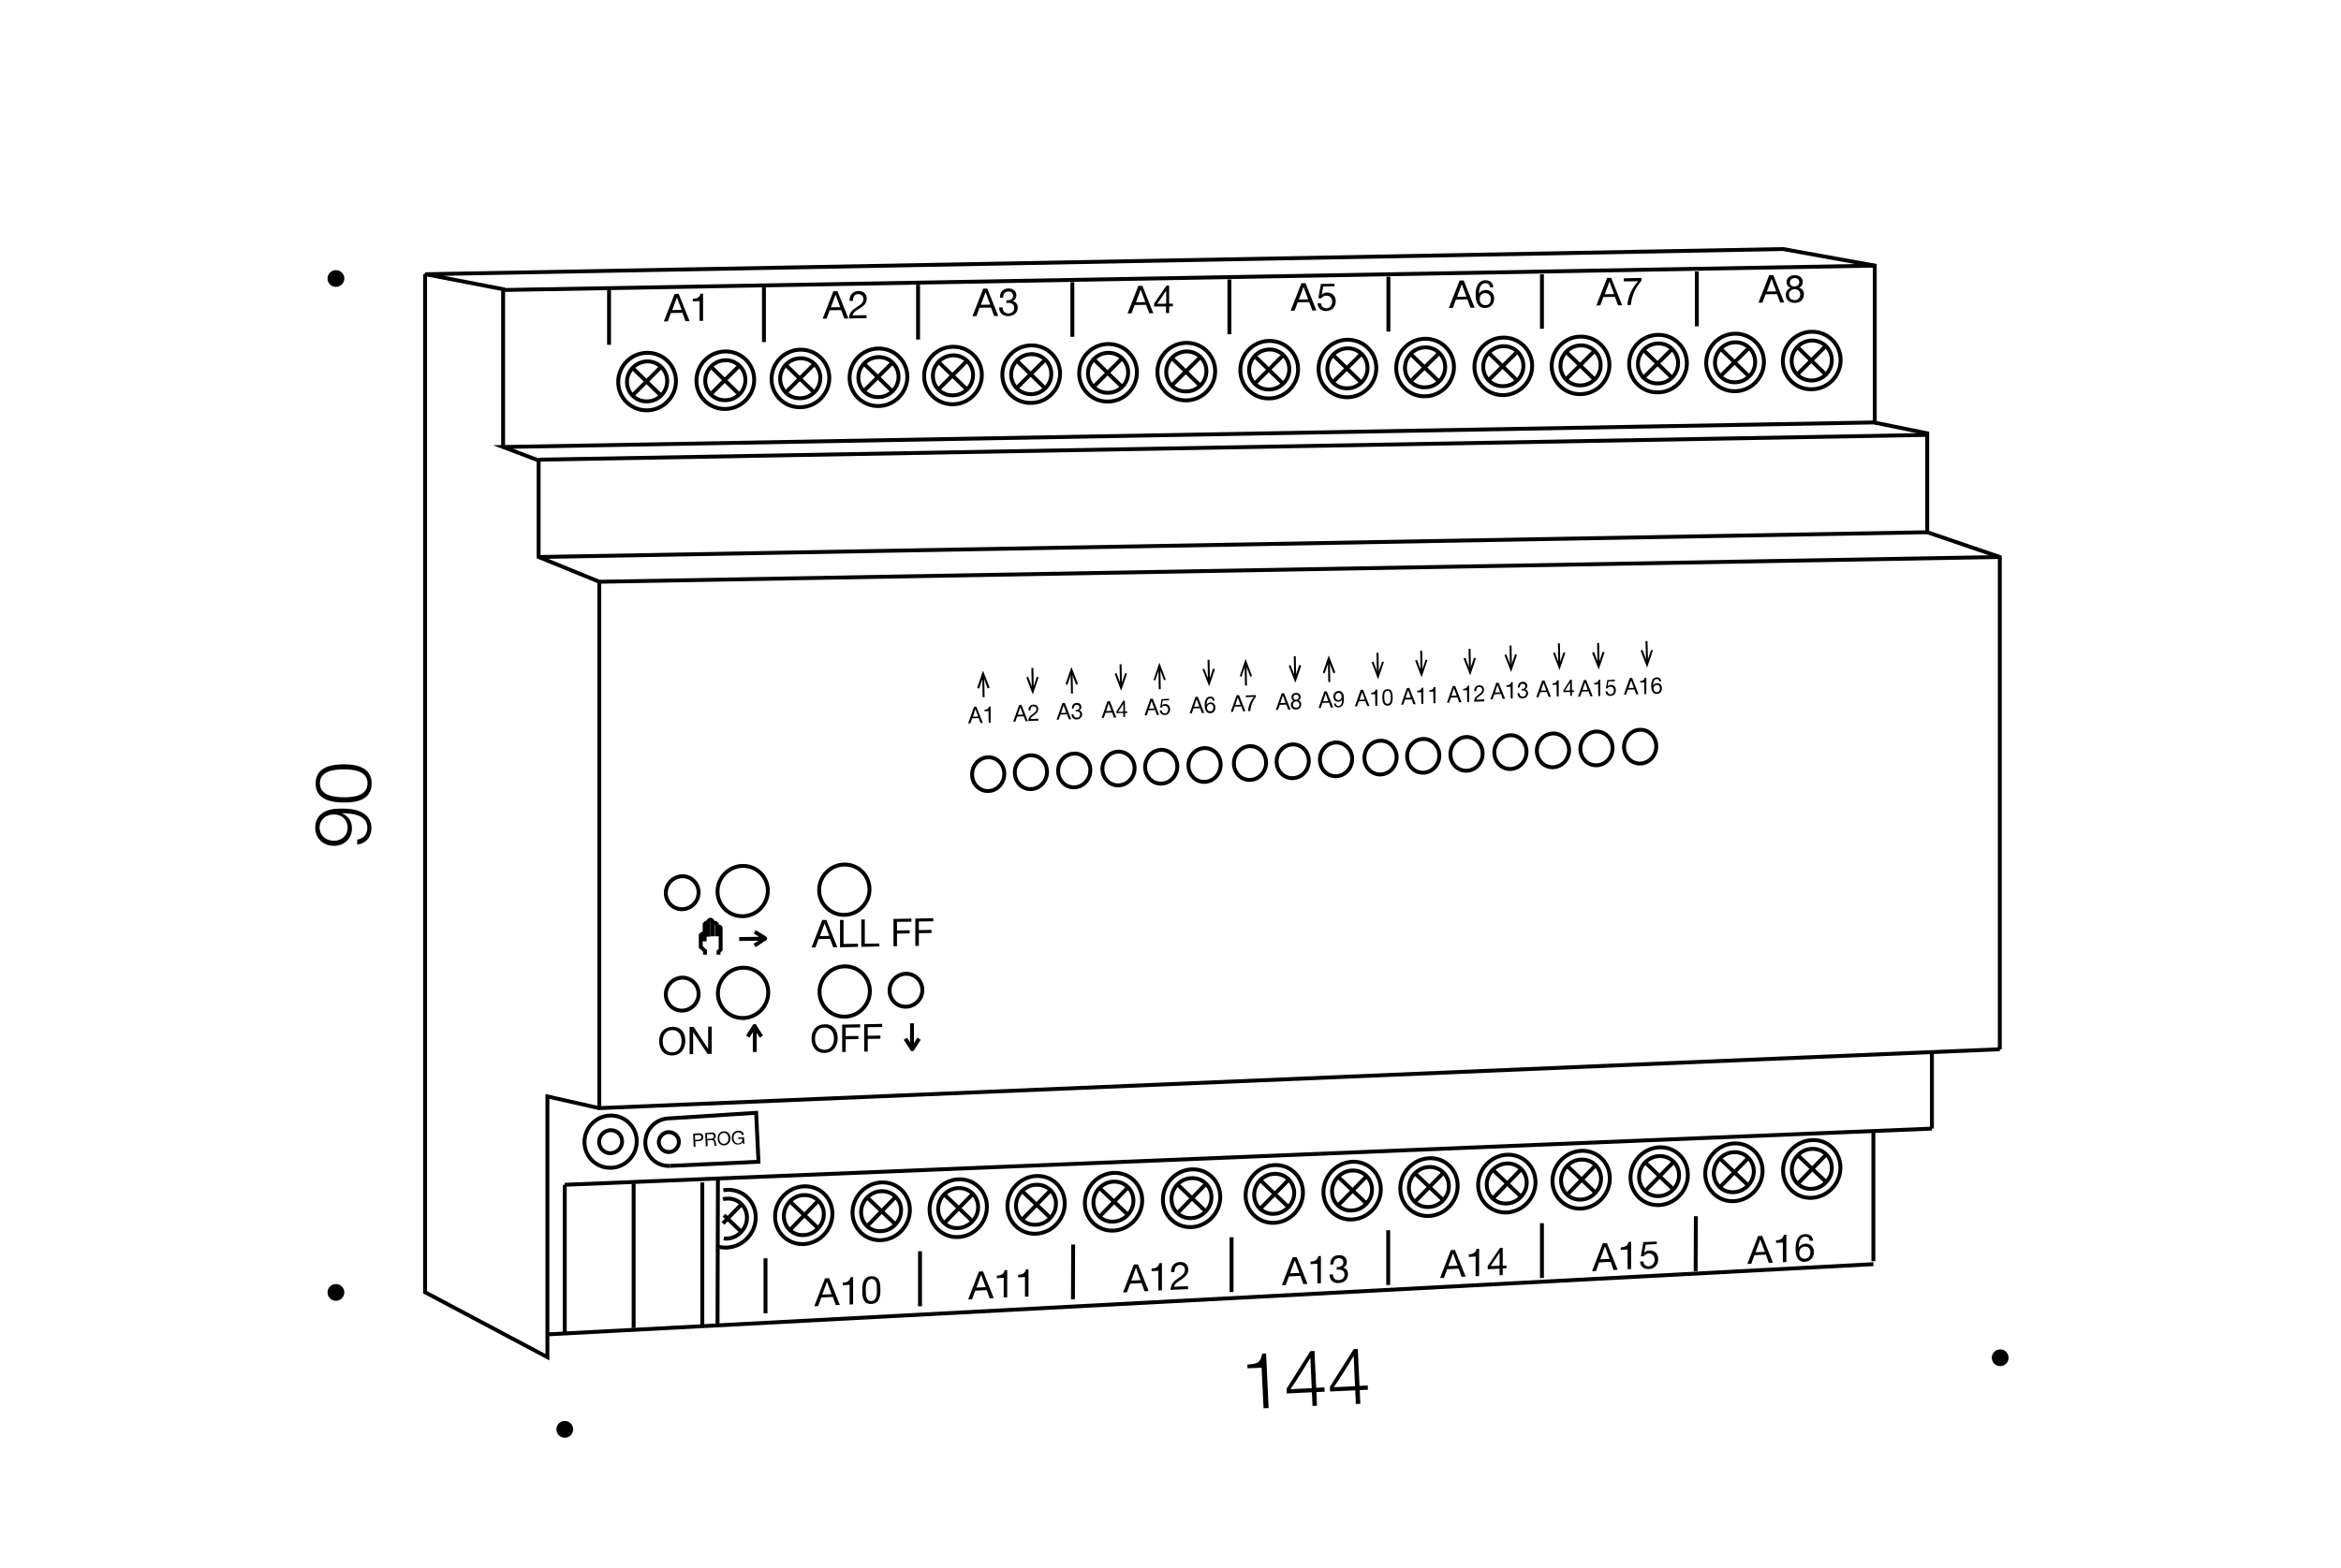 <?xml version="1.0" encoding="utf-8"?>
<!-- Generator: Adobe Illustrator 21.0.0, SVG Export Plug-In . SVG Version: 6.00 Build 0)  -->
<svg version="1.1" id="Слой_1" xmlns="http://www.w3.org/2000/svg" xmlns:xlink="http://www.w3.org/1999/xlink" x="0px" y="0px"
	 width="1200px" height="804px" viewBox="0 0 1200 804" style="enable-background:new 0 0 1200 804;" xml:space="preserve">
<style type="text/css">
	.st0{fill:#FFFFFF;}
	.st1{fill:none;stroke:#201600;stroke-width:2;stroke-miterlimit:10;}
	.st2{clip-path:url(#SVGID_2_);}
	.st3{clip-path:url(#SVGID_4_);}
	.st4{clip-path:url(#SVGID_8_);}
	.st5{clip-path:url(#SVGID_10_);}
	.st6{fill:none;stroke:#000000;stroke-width:2;stroke-miterlimit:10;}
	.st7{fill:none;stroke:#000000;stroke-miterlimit:10;}
	.st8{stroke:#000000;stroke-width:2;stroke-miterlimit:10;}
	.st9{fill:none;stroke:#201600;stroke-miterlimit:10;}
</style>
<g id="Слой_3_13_">
	<rect class="st0" width="1200" height="804"/>
</g>
<g>
	<g>
		<line class="st6" x1="360" y1="606.3" x2="360" y2="679.6"/>
		<line class="st6" x1="289.5" y1="683.8" x2="289.5" y2="607.5"/>
		<line class="st6" x1="392.4" y1="673.4" x2="392.4" y2="645.2"/>
		<line class="st6" x1="471.6" y1="669.8" x2="471.6" y2="641.6"/>
		<line class="st6" x1="550" y1="666.2" x2="550.1" y2="638.1"/>
		<line class="st6" x1="631.3" y1="662.5" x2="631.3" y2="634.4"/>
		<line class="st6" x1="711.6" y1="658.9" x2="711.6" y2="630.8"/>
		<line class="st6" x1="869.2" y1="651.8" x2="869.3" y2="623.6"/>
		<line class="st6" x1="790.4" y1="655.3" x2="790.4" y2="627.2"/>
		<g>
			<g>
				<path class="st6" d="M370.8,610.3c0.6-0.1,1.3-0.2,1.9-0.2c8.1-0.4,14.7,6,14.7,14.1c0,8.2-6.6,15.1-14.7,15.5
					c-1.6,0.1-3.2-0.1-4.6-0.5"/>
				<path class="st6" d="M370.6,614.9c0.7-0.2,1.4-0.3,2.1-0.3c5.7-0.3,10.2,4.1,10.2,9.8c0,2.1-0.6,4.1-1.8,5.8
					c-1.8,2.8-5,4.8-8.5,4.9c-0.6,0-1.1,0-1.6-0.1"/>
			</g>
			<g>
				<line class="st6" x1="371.1" y1="623.1" x2="379.9" y2="631.5"/>
				<line class="st6" x1="380" y1="617.6" x2="370.6" y2="627.3"/>
			</g>
		</g>
		<g>
			<g>
				<path class="st6" d="M426.7,622.4c0,8.2-6.6,15.1-14.7,15.5c-8.1,0.4-14.7-6-14.7-14.1c0-8.2,6.6-15.1,14.7-15.5
					C420.2,607.9,426.7,614.2,426.7,622.4z"/>
				<path class="st6" d="M422.3,622.6c0,2.1-0.6,4.1-1.8,5.8c-1.8,2.8-5,4.8-8.5,4.9c-5.7,0.3-10.2-4.1-10.2-9.8
					c0-2.8,1.2-5.5,3-7.4s4.4-3.2,7.2-3.3C417.7,612.5,422.3,616.9,422.3,622.6z"/>
			</g>
			<g>
				<line class="st6" x1="404.8" y1="615.9" x2="419.3" y2="629.7"/>
				<line class="st6" x1="419.3" y1="615.8" x2="404.7" y2="630.9"/>
			</g>
		</g>
		<g>
			<g>
				<path class="st6" d="M466.4,620.4c0,8.2-6.6,15.1-14.7,15.5c-8.1,0.4-14.7-6-14.7-14.1c0-8.2,6.6-15.1,14.7-15.5
					C459.8,605.9,466.4,612.2,466.4,620.4z"/>
				<path class="st6" d="M461.9,620.6c0,2.1-0.6,4.1-1.8,5.8c-1.8,2.8-5,4.8-8.5,4.9c-5.7,0.3-10.2-4.1-10.2-9.8
					c0-2.8,1.2-5.5,3-7.4c1.9-1.9,4.4-3.2,7.2-3.3C457.3,610.5,461.9,614.9,461.9,620.6z"/>
			</g>
			<g>
				<line class="st6" x1="444.4" y1="613.9" x2="458.9" y2="627.7"/>
				<line class="st6" x1="459" y1="613.8" x2="444.3" y2="628.9"/>
			</g>
		</g>
		<g>
			<g>
				<path class="st6" d="M505.9,618.8c0,8.2-6.6,15.1-14.7,15.5c-8.1,0.4-14.7-6-14.7-14.1c0-8.2,6.6-15.1,14.7-15.5
					C499.3,604.3,505.9,610.6,505.9,618.8z"/>
				<path class="st6" d="M501.4,619c0,2.1-0.6,4.1-1.8,5.8c-1.8,2.8-5,4.8-8.5,4.9c-5.7,0.3-10.2-4.1-10.2-9.8c0-2.8,1.2-5.5,3-7.4
					c1.9-1.9,4.4-3.2,7.2-3.3C496.8,608.9,501.4,613.3,501.4,619z"/>
			</g>
			<g>
				<line class="st6" x1="483.9" y1="612.3" x2="498.5" y2="626.2"/>
				<line class="st6" x1="498.5" y1="612.3" x2="483.9" y2="627.3"/>
			</g>
		</g>
		<g>
			<g>
				<path class="st6" d="M545.8,617.1c0,8.2-6.6,15.1-14.7,15.5c-8.1,0.4-14.7-6-14.7-14.1s6.6-15.1,14.7-15.5
					C539.3,602.6,545.8,608.9,545.8,617.1z"/>
				<path class="st6" d="M541.3,617.3c0,2.1-0.6,4.1-1.8,5.8c-1.8,2.8-5,4.8-8.5,4.9c-5.7,0.3-10.2-4.1-10.2-9.8
					c0-2.8,1.2-5.5,3-7.4c1.9-1.9,4.4-3.2,7.2-3.3C536.8,607.2,541.4,611.6,541.3,617.3z"/>
			</g>
			<g>
				<line class="st6" x1="523.8" y1="610.6" x2="538.4" y2="624.4"/>
				<line class="st6" x1="538.4" y1="610.5" x2="523.8" y2="625.5"/>
			</g>
		</g>
		<g>
			<g>
				<path class="st6" d="M585.5,615.5c0,8.2-6.6,15.1-14.7,15.5c-8.1,0.4-14.7-6-14.7-14.1c0-8.2,6.6-15.1,14.7-15.5
					C578.9,601,585.5,607.3,585.5,615.5z"/>
				<path class="st6" d="M581,615.7c0,2.1-0.6,4.1-1.8,5.8c-1.8,2.8-5,4.8-8.5,4.9c-5.7,0.3-10.2-4.1-10.2-9.8c0-2.8,1.2-5.5,3-7.4
					c1.9-1.9,4.4-3.2,7.2-3.3C576.5,605.6,581,610,581,615.7z"/>
			</g>
			<g>
				<line class="st6" x1="563.5" y1="609" x2="578.1" y2="622.8"/>
				<line class="st6" x1="578.1" y1="608.9" x2="563.5" y2="624"/>
			</g>
		</g>
		<g>
			<g>
				<path class="st6" d="M625.5,613.7c0,8.2-6.6,15.1-14.7,15.5c-8.1,0.4-14.7-6-14.7-14.1c0-8.2,6.6-15.1,14.7-15.5
					C618.9,599.2,625.5,605.5,625.5,613.7z"/>
				<path class="st6" d="M621,613.9c0,2.1-0.6,4.1-1.8,5.8c-1.8,2.8-5,4.8-8.5,4.9c-5.7,0.3-10.2-4.1-10.2-9.8c0-2.8,1.2-5.5,3-7.4
					s4.4-3.2,7.2-3.3C616.4,603.8,621,608.2,621,613.9z"/>
			</g>
			<g>
				<line class="st6" x1="603.5" y1="607.2" x2="618" y2="621.1"/>
				<line class="st6" x1="618.1" y1="607.1" x2="603.4" y2="622.2"/>
			</g>
		</g>
		<g>
			<g>
				<path class="st6" d="M667.9,611.5c0,8.2-6.6,15.1-14.7,15.5c-8.1,0.4-14.7-6-14.7-14.1c0-8.2,6.6-15.1,14.7-15.5
					C661.3,597,667.9,603.3,667.9,611.5z"/>
				<path class="st6" d="M663.4,611.7c0,2.1-0.6,4.1-1.8,5.8c-1.8,2.8-5,4.8-8.5,4.9c-5.7,0.3-10.2-4.1-10.2-9.8
					c0-2.8,1.2-5.5,3-7.4c1.9-1.9,4.4-3.2,7.2-3.3C658.8,601.6,663.4,606,663.4,611.7z"/>
			</g>
			<g>
				<line class="st6" x1="645.9" y1="605" x2="660.4" y2="618.9"/>
				<line class="st6" x1="660.5" y1="605" x2="645.8" y2="620"/>
			</g>
		</g>
		<g>
			<g>
				<path class="st6" d="M707.8,609.8c0,8.2-6.6,15.1-14.7,15.5c-8.1,0.4-14.7-6-14.7-14.1c0-8.2,6.6-15.1,14.7-15.5
					C701.2,595.3,707.8,601.6,707.8,609.8z"/>
				<path class="st6" d="M703.3,610c0,2.1-0.6,4.1-1.8,5.8c-1.8,2.8-5,4.8-8.5,4.9c-5.7,0.3-10.2-4.1-10.2-9.8c0-2.8,1.2-5.5,3-7.4
					c1.9-1.9,4.4-3.2,7.2-3.3C698.8,599.9,703.3,604.3,703.3,610z"/>
			</g>
			<g>
				<line class="st6" x1="685.8" y1="603.3" x2="700.4" y2="617.1"/>
				<line class="st6" x1="700.4" y1="603.2" x2="685.8" y2="618.2"/>
			</g>
		</g>
		<g>
			<g>
				<path class="st6" d="M747.2,608c0,8.2-6.6,15.1-14.7,15.5s-14.7-6-14.7-14.1c0-8.2,6.6-15.1,14.7-15.5
					C740.6,593.4,747.2,599.8,747.2,608z"/>
				<path class="st6" d="M742.7,608.2c0,2.1-0.6,4.1-1.8,5.8c-1.8,2.8-5,4.8-8.5,4.9c-5.7,0.3-10.2-4.1-10.2-9.8
					c0-2.8,1.2-5.5,3-7.4c1.9-1.9,4.4-3.2,7.2-3.3C738.1,598.1,742.7,602.5,742.7,608.2z"/>
			</g>
			<g>
				<line class="st6" x1="725.2" y1="601.5" x2="739.7" y2="615.3"/>
				<line class="st6" x1="739.8" y1="601.4" x2="725.1" y2="616.4"/>
			</g>
		</g>
		<g>
			<g>
				<path class="st6" d="M787.1,606.2c0,8.2-6.6,15.1-14.7,15.5c-8.1,0.4-14.7-6-14.7-14.1s6.6-15.1,14.7-15.5
					C780.5,591.7,787.1,598,787.1,606.2z"/>
				<path class="st6" d="M782.6,606.4c0,2.1-0.6,4.1-1.8,5.8c-1.8,2.8-5,4.8-8.5,4.9c-5.7,0.3-10.2-4.1-10.2-9.8
					c0-2.8,1.2-5.5,3-7.4c1.9-1.9,4.4-3.2,7.2-3.3C778,596.3,782.6,600.7,782.6,606.4z"/>
			</g>
			<g>
				<line class="st6" x1="765.1" y1="599.7" x2="779.6" y2="613.5"/>
				<line class="st6" x1="779.7" y1="599.6" x2="765" y2="614.7"/>
			</g>
		</g>
		<g>
			<g>
				<path class="st6" d="M825.2,604.2c0,8.2-6.6,15.1-14.7,15.5c-8.1,0.4-14.7-6-14.7-14.1c0-8.2,6.6-15.1,14.7-15.5
					C818.6,589.7,825.2,596,825.2,604.2z"/>
				<path class="st6" d="M820.7,604.4c0,2.1-0.6,4.1-1.8,5.8c-1.8,2.8-5,4.8-8.5,4.9c-5.7,0.3-10.2-4.1-10.2-9.8
					c0-2.8,1.2-5.5,3-7.4s4.4-3.2,7.2-3.3C816.2,594.3,820.7,598.7,820.7,604.4z"/>
			</g>
			<g>
				<line class="st6" x1="803.2" y1="597.7" x2="817.8" y2="611.5"/>
				<line class="st6" x1="817.8" y1="597.6" x2="803.2" y2="612.7"/>
			</g>
		</g>
		<g>
			<g>
				<path class="st6" d="M865.2,602.4c0,8.2-6.6,15.1-14.7,15.5c-8.1,0.4-14.7-6-14.7-14.1c0-8.2,6.6-15.1,14.7-15.5
					C858.6,587.9,865.2,594.2,865.2,602.4z"/>
				<path class="st6" d="M860.7,602.6c0,2.1-0.6,4.1-1.8,5.8c-1.8,2.8-5,4.8-8.5,4.9c-5.7,0.3-10.2-4.1-10.2-9.8
					c0-2.8,1.2-5.5,3-7.4c1.9-1.9,4.4-3.2,7.2-3.3C856.1,592.5,860.7,596.9,860.7,602.6z"/>
			</g>
			<g>
				<line class="st6" x1="843.2" y1="595.9" x2="857.7" y2="609.8"/>
				<line class="st6" x1="857.8" y1="595.9" x2="843.1" y2="610.9"/>
			</g>
		</g>
		<g>
			<g>
				<path class="st6" d="M903.5,600.4c0,8.2-6.6,15.1-14.7,15.5c-8.1,0.4-14.7-6-14.7-14.1s6.6-15.1,14.7-15.5
					C896.9,585.9,903.5,592.2,903.5,600.4z"/>
				<path class="st6" d="M899,600.6c0,2.1-0.6,4.1-1.8,5.8c-1.8,2.8-5,4.8-8.5,4.9c-5.7,0.3-10.2-4.1-10.2-9.8c0-2.8,1.2-5.5,3-7.4
					c1.9-1.9,4.4-3.2,7.2-3.3C894.4,590.5,899,594.9,899,600.6z"/>
			</g>
			<g>
				<line class="st6" x1="881.5" y1="593.9" x2="896.1" y2="607.8"/>
				<line class="st6" x1="896.1" y1="593.8" x2="881.5" y2="608.9"/>
			</g>
		</g>
		<g>
			<g>
				<path class="st6" d="M943.4,598.7c0,8.2-6.6,15.1-14.7,15.5c-8.1,0.4-14.7-6-14.7-14.1c0-8.2,6.6-15.1,14.7-15.5
					C936.9,584.1,943.4,590.5,943.4,598.7z"/>
				<path class="st6" d="M939,598.9c0,2.1-0.6,4.1-1.8,5.8c-1.8,2.8-5,4.8-8.5,4.9c-5.7,0.3-10.2-4.1-10.2-9.8c0-2.8,1.2-5.5,3-7.4
					s4.4-3.2,7.2-3.3C934.4,588.8,939,593.2,939,598.9z"/>
			</g>
			<g>
				<line class="st6" x1="921.4" y1="592.2" x2="936" y2="606"/>
				<line class="st6" x1="936" y1="592.1" x2="921.4" y2="607.1"/>
			</g>
		</g>
		<line class="st6" x1="869.8" y1="139.2" x2="869.8" y2="167.3"/>
		<line class="st6" x1="790.4" y1="140.6" x2="790.4" y2="168.6"/>
		<line class="st6" x1="711.7" y1="141.9" x2="711.7" y2="170"/>
		<line class="st6" x1="630.2" y1="143.3" x2="630.2" y2="171.4"/>
		<line class="st6" x1="549.7" y1="144.7" x2="549.7" y2="172.7"/>
		<line class="st6" x1="391.6" y1="147.4" x2="391.6" y2="175.4"/>
		<line class="st6" x1="470.6" y1="146" x2="470.6" y2="174.1"/>
		<g>
			<g>
				<path class="st6" d="M913.9,185.1c0-8.2,6.6-14.9,14.8-15c8.2-0.1,14.8,6.4,14.8,14.5c0,8.2-6.6,14.9-14.8,15
					C920.5,199.8,913.9,193.3,913.9,185.1z"/>
				<path class="st6" d="M918.4,185.1c0-2.1,0.6-4.1,1.8-5.8c1.8-2.8,5-4.6,8.5-4.7c5.7-0.1,10.3,4.4,10.3,10.1c0,2.8-1.1,5.4-3,7.3
					s-4.4,3.1-7.3,3.1C923,195.2,918.4,190.7,918.4,185.1z"/>
			</g>
			<g>
				<line class="st6" x1="936" y1="192.2" x2="921.4" y2="178"/>
				<line class="st6" x1="921.4" y1="191.9" x2="936" y2="177.3"/>
			</g>
		</g>
		<g>
			<g>
				<path class="st6" d="M874.6,186.1c0-8.2,6.6-14.9,14.8-15c8.2-0.1,14.8,6.4,14.8,14.5s-6.6,14.9-14.8,15
					C881.2,200.7,874.6,194.2,874.6,186.1z"/>
				<path class="st6" d="M879.1,186c0-2.1,0.6-4.1,1.8-5.8c1.8-2.8,5-4.6,8.5-4.7c5.7-0.1,10.3,4.4,10.3,10.1c0,2.8-1.1,5.4-3,7.3
					c-1.9,1.9-4.4,3.1-7.3,3.1C883.7,196.2,879.1,191.6,879.1,186z"/>
			</g>
			<g>
				<line class="st6" x1="896.7" y1="193.1" x2="882.1" y2="178.9"/>
				<line class="st6" x1="882" y1="192.8" x2="896.7" y2="178.2"/>
			</g>
		</g>
		<g>
			<g>
				<path class="st6" d="M835.1,186.7c0-8.2,6.6-14.9,14.8-15c8.2-0.1,14.8,6.4,14.8,14.5s-6.6,14.9-14.8,15
					C841.8,201.4,835.1,194.9,835.1,186.7z"/>
				<path class="st6" d="M839.6,186.6c0-2.1,0.6-4.1,1.8-5.8c1.8-2.8,5-4.6,8.5-4.7c5.7-0.1,10.3,4.4,10.3,10.1c0,2.8-1.1,5.4-3,7.3
					c-1.9,1.9-4.4,3.1-7.3,3.1C844.2,196.8,839.6,192.3,839.6,186.6z"/>
			</g>
			<g>
				<line class="st6" x1="857.2" y1="193.8" x2="842.6" y2="179.6"/>
				<line class="st6" x1="842.6" y1="193.5" x2="857.2" y2="178.9"/>
			</g>
		</g>
		<g>
			<g>
				<path class="st6" d="M795.4,187.6c0-8.2,6.6-14.9,14.8-15c8.2-0.1,14.8,6.4,14.8,14.5c0,8.2-6.6,14.9-14.8,15
					C802,202.3,795.4,195.8,795.4,187.6z"/>
				<path class="st6" d="M799.9,187.6c0-2.1,0.6-4.1,1.8-5.8c1.8-2.8,5-4.6,8.5-4.7c5.7-0.1,10.3,4.4,10.3,10.1c0,2.8-1.1,5.4-3,7.3
					c-1.9,1.9-4.4,3.1-7.3,3.1C804.5,197.8,799.9,193.2,799.9,187.6z"/>
			</g>
			<g>
				<line class="st6" x1="817.5" y1="194.7" x2="802.9" y2="180.5"/>
				<line class="st6" x1="802.8" y1="194.4" x2="817.5" y2="179.8"/>
			</g>
		</g>
		<g>
			<g>
				<path class="st6" d="M755.8,188.1c0-8.2,6.6-14.9,14.8-15c8.2-0.1,14.8,6.4,14.8,14.5s-6.6,14.9-14.8,15
					C762.4,202.7,755.8,196.2,755.8,188.1z"/>
				<path class="st6" d="M760.3,188c0-2.1,0.6-4.1,1.8-5.8c1.8-2.8,5-4.6,8.5-4.7c5.7-0.1,10.3,4.4,10.3,10.1c0,2.8-1.1,5.4-3,7.3
					s-4.4,3.1-7.3,3.1C764.8,198.2,760.3,193.7,760.3,188z"/>
			</g>
			<g>
				<line class="st6" x1="777.8" y1="195.2" x2="763.2" y2="181"/>
				<line class="st6" x1="763.2" y1="194.8" x2="777.9" y2="180.2"/>
			</g>
		</g>
		<g>
			<g>
				<path class="st6" d="M715.7,188.7c0-8.2,6.6-14.9,14.8-15c8.2-0.1,14.8,6.4,14.8,14.5s-6.6,14.9-14.8,15
					C722.3,203.4,715.7,196.9,715.7,188.7z"/>
				<path class="st6" d="M720.2,188.6c0-2.1,0.6-4.1,1.8-5.8c1.8-2.8,5-4.6,8.5-4.7c5.7-0.1,10.3,4.4,10.3,10.1c0,2.8-1.1,5.4-3,7.3
					s-4.4,3.1-7.3,3.1C724.8,198.8,720.2,194.3,720.2,188.6z"/>
			</g>
			<g>
				<line class="st6" x1="737.8" y1="195.8" x2="723.2" y2="181.6"/>
				<line class="st6" x1="723.1" y1="195.5" x2="737.8" y2="180.9"/>
			</g>
		</g>
		<g>
			<g>
				<path class="st6" d="M675.9,189.2c0-8.2,6.6-14.9,14.8-15c8.2-0.1,14.8,6.4,14.8,14.5s-6.6,14.9-14.8,15
					C682.5,203.8,675.9,197.3,675.9,189.2z"/>
				<path class="st6" d="M680.4,189.1c0-2.1,0.6-4.1,1.8-5.8c1.8-2.8,5-4.6,8.5-4.7c5.7-0.1,10.3,4.4,10.3,10.1c0,2.8-1.1,5.4-3,7.3
					s-4.4,3.1-7.3,3.1C685,199.3,680.4,194.8,680.4,189.1z"/>
			</g>
			<g>
				<line class="st6" x1="698" y1="196.3" x2="683.4" y2="182.1"/>
				<line class="st6" x1="683.3" y1="195.9" x2="698" y2="181.3"/>
			</g>
		</g>
		<g>
			<g>
				<path class="st6" d="M635.8,189.8c0-8.2,6.6-14.9,14.8-15c8.2-0.1,14.8,6.4,14.8,14.5s-6.6,14.9-14.8,15
					C642.5,204.5,635.8,198,635.8,189.8z"/>
				<path class="st6" d="M640.3,189.7c0-2.1,0.6-4.1,1.8-5.8c1.8-2.8,5-4.6,8.5-4.7c5.7-0.1,10.3,4.4,10.3,10.1c0,2.8-1.1,5.4-3,7.3
					s-4.4,3.1-7.3,3.1C644.9,199.9,640.3,195.4,640.3,189.7z"/>
			</g>
			<g>
				<line class="st6" x1="657.9" y1="196.9" x2="643.3" y2="182.7"/>
				<line class="st6" x1="643.3" y1="196.6" x2="657.9" y2="182"/>
			</g>
		</g>
		<g>
			<g>
				<path class="st6" d="M593.3,190.8c0-8.2,6.6-14.9,14.8-15c8.2-0.1,14.8,6.4,14.8,14.5c0,8.2-6.6,14.9-14.8,15
					C599.9,205.4,593.3,199,593.3,190.8z"/>
				<path class="st6" d="M597.8,190.7c0-2.1,0.6-4.1,1.8-5.8c1.8-2.8,5-4.6,8.5-4.7c5.7-0.1,10.3,4.4,10.3,10.1c0,2.8-1.1,5.4-3,7.3
					c-1.9,1.9-4.4,3.1-7.3,3.1C602.4,200.9,597.8,196.4,597.8,190.7z"/>
			</g>
			<g>
				<line class="st6" x1="615.4" y1="197.9" x2="600.8" y2="183.7"/>
				<line class="st6" x1="600.7" y1="197.6" x2="615.4" y2="183"/>
			</g>
		</g>
		<g>
			<g>
				<path class="st6" d="M553.2,191.4c0-8.2,6.6-14.9,14.8-15c8.2-0.1,14.8,6.4,14.8,14.5c0,8.2-6.6,14.9-14.8,15
					C559.9,206.1,553.2,199.6,553.2,191.4z"/>
				<path class="st6" d="M557.7,191.4c0-2.1,0.6-4.1,1.8-5.8c1.8-2.8,5-4.6,8.5-4.7c5.7-0.1,10.3,4.4,10.3,10.1c0,2.8-1.1,5.4-3,7.3
					s-4.4,3.1-7.3,3.1C562.3,201.5,557.7,197,557.7,191.4z"/>
			</g>
			<g>
				<line class="st6" x1="575.3" y1="198.5" x2="560.7" y2="184.3"/>
				<line class="st6" x1="560.7" y1="198.2" x2="575.3" y2="183.6"/>
			</g>
		</g>
		<g>
			<g>
				<path class="st6" d="M513.8,192.1c0-8.2,6.6-14.9,14.8-15c8.2-0.1,14.8,6.4,14.8,14.5s-6.6,14.9-14.8,15
					C520.4,206.8,513.8,200.3,513.8,192.1z"/>
				<path class="st6" d="M518.3,192.1c0-2.1,0.6-4.1,1.8-5.8c1.8-2.8,5-4.6,8.5-4.7c5.7-0.1,10.3,4.4,10.3,10.1c0,2.8-1.1,5.4-3,7.3
					c-1.9,1.9-4.4,3.1-7.3,3.1C522.9,202.2,518.3,197.7,518.3,192.1z"/>
			</g>
			<g>
				<line class="st6" x1="535.8" y1="199.2" x2="521.3" y2="185"/>
				<line class="st6" x1="521.2" y1="198.9" x2="535.9" y2="184.3"/>
			</g>
		</g>
		<g>
			<g>
				<path class="st6" d="M473.7,192.8c0-8.2,6.6-14.9,14.8-15c8.2-0.1,14.8,6.4,14.8,14.5s-6.6,14.9-14.8,15
					S473.7,200.9,473.7,192.8z"/>
				<path class="st6" d="M478.2,192.7c0-2.1,0.6-4.1,1.8-5.8c1.8-2.8,5-4.6,8.5-4.7c5.7-0.1,10.3,4.4,10.3,10.1c0,2.8-1.1,5.4-3,7.3
					s-4.4,3.1-7.3,3.1C482.8,202.9,478.2,198.4,478.2,192.7z"/>
			</g>
			<g>
				<line class="st6" x1="495.8" y1="199.9" x2="481.2" y2="185.7"/>
				<line class="st6" x1="481.2" y1="199.5" x2="495.8" y2="184.9"/>
			</g>
		</g>
		<g>
			<g>
				<path class="st6" d="M435.5,193.7c0-8.2,6.6-14.9,14.8-15c8.2-0.1,14.8,6.4,14.8,14.5s-6.6,14.9-14.8,15
					C442.1,208.3,435.5,201.8,435.5,193.7z"/>
				<path class="st6" d="M440,193.6c0-2.1,0.6-4.1,1.8-5.8c1.8-2.8,5-4.6,8.5-4.7c5.7-0.1,10.3,4.4,10.3,10.1c0,2.8-1.1,5.4-3,7.3
					s-4.4,3.1-7.3,3.1C444.6,203.8,440,199.3,440,193.6z"/>
			</g>
			<g>
				<line class="st6" x1="457.6" y1="200.8" x2="443" y2="186.6"/>
				<line class="st6" x1="442.9" y1="200.4" x2="457.6" y2="185.8"/>
			</g>
		</g>
		<g>
			<g>
				<path class="st6" d="M395.5,194.3c0-8.2,6.6-14.9,14.8-15s14.8,6.4,14.8,14.5c0,8.2-6.6,14.9-14.8,15
					C402.1,209,395.5,202.5,395.5,194.3z"/>
				<path class="st6" d="M399.9,194.2c0-2.1,0.6-4.1,1.8-5.8c1.8-2.8,5-4.6,8.5-4.7c5.7-0.1,10.3,4.4,10.3,10.1c0,2.8-1.1,5.4-3,7.3
					s-4.4,3.1-7.3,3.1C404.5,204.4,399.9,199.9,399.9,194.2z"/>
			</g>
			<g>
				<line class="st6" x1="417.5" y1="201.4" x2="402.9" y2="187.2"/>
				<line class="st6" x1="402.9" y1="201.1" x2="417.6" y2="186.5"/>
			</g>
		</g>
		<g>
			<g>
				<path class="st6" d="M357,195.2c0-8.2,6.6-14.9,14.8-15c8.2-0.1,14.8,6.4,14.8,14.5s-6.6,14.9-14.8,15S357,203.4,357,195.2z"/>
				<path class="st6" d="M361.5,195.2c0-2.1,0.6-4.1,1.8-5.8c1.8-2.8,5-4.6,8.5-4.7c5.7-0.1,10.3,4.4,10.3,10.1c0,2.8-1.1,5.4-3,7.3
					c-1.9,1.9-4.4,3.1-7.3,3.1C366.1,205.4,361.5,200.8,361.5,195.2z"/>
			</g>
			<g>
				<line class="st6" x1="379" y1="202.3" x2="364.5" y2="188.1"/>
				<line class="st6" x1="364.4" y1="202" x2="379.1" y2="187.4"/>
			</g>
		</g>
		<g>
			<g>
				<path class="st6" d="M316.9,195.9c0-8.2,6.6-14.9,14.8-15c8.2-0.1,14.8,6.4,14.8,14.5s-6.6,14.9-14.8,15S316.9,204,316.9,195.9z
					"/>
				<path class="st6" d="M321.4,195.8c0-2.1,0.6-4.1,1.8-5.8c1.8-2.8,5-4.6,8.5-4.7c5.7-0.1,10.3,4.4,10.3,10.1c0,2.8-1.1,5.4-3,7.3
					s-4.4,3.1-7.3,3.1C326,206,321.4,201.5,321.4,195.8z"/>
			</g>
			<g>
				<line class="st6" x1="339" y1="203" x2="324.4" y2="188.8"/>
				<line class="st6" x1="324.4" y1="202.6" x2="339" y2="188"/>
			</g>
		</g>
		<line class="st6" x1="312.2" y1="148.7" x2="312.2" y2="176.8"/>
		<path class="st6" d="M514.8,396.6c0.1,4.8-3.5,8.8-8.1,9c-4.6,0.2-8.3-3.5-8.4-8.3c-0.1-4.8,3.5-8.8,8.1-9
			C510.9,388.1,514.7,391.8,514.8,396.6z"/>
		<path class="st6" d="M536.7,395.6c0.1,4.8-3.5,8.8-8.1,9c-4.6,0.2-8.3-3.5-8.4-8.3s3.5-8.8,8.1-9S536.6,390.9,536.7,395.6z"/>
		<path class="st6" d="M558.9,394.7c0.1,4.8-3.5,8.8-8.1,9c-4.6,0.2-8.3-3.5-8.4-8.3s3.5-8.8,8.1-9
			C555,386.2,558.8,389.9,558.9,394.7z"/>
		<path class="st6" d="M581.6,393.7c0.1,4.8-3.5,8.8-8.1,9c-4.6,0.2-8.3-3.5-8.4-8.3s3.5-8.8,8.1-9
			C577.7,385.3,581.5,389,581.6,393.7z"/>
		<path class="st6" d="M603.5,392.8c0.1,4.8-3.5,8.8-8.1,9c-4.6,0.2-8.3-3.5-8.4-8.3s3.5-8.8,8.1-9
			C599.6,384.3,603.4,388.1,603.5,392.8z"/>
		<path class="st6" d="M625.7,391.9c0.1,4.8-3.5,8.8-8.1,9c-4.6,0.2-8.3-3.5-8.4-8.3s3.5-8.8,8.1-9
			C621.9,383.4,625.6,387.1,625.7,391.9z"/>
		<path class="st6" d="M649,390.9c0.1,4.8-3.5,8.8-8.1,9c-4.6,0.2-8.3-3.5-8.4-8.3c-0.1-4.8,3.5-8.8,8.1-9
			C645.2,382.4,648.9,386.1,649,390.9z"/>
		<path class="st6" d="M670.9,390c0.1,4.8-3.5,8.8-8.1,9c-4.6,0.2-8.3-3.5-8.4-8.3s3.5-8.8,8.1-9S670.8,385.2,670.9,390z"/>
		<path class="st6" d="M693.1,389c0.1,4.8-3.5,8.8-8.1,9c-4.6,0.2-8.3-3.5-8.4-8.3s3.5-8.8,8.1-9C689.3,380.6,693.1,384.3,693.1,389
			z"/>
		<path class="st6" d="M715.9,388.1c0.1,4.8-3.5,8.8-8.1,9c-4.6,0.2-8.3-3.5-8.4-8.3c-0.1-4.8,3.5-8.8,8.1-9
			C712,379.6,715.8,383.3,715.9,388.1z"/>
		<path class="st6" d="M737.8,387.2c0.1,4.8-3.5,8.8-8.1,9c-4.6,0.2-8.3-3.5-8.4-8.3s3.5-8.8,8.1-9
			C733.9,378.7,737.7,382.4,737.8,387.2z"/>
		<path class="st6" d="M760,386.2c0.1,4.8-3.5,8.8-8.1,9c-4.6,0.2-8.3-3.5-8.4-8.3c-0.1-4.8,3.5-8.8,8.1-9
			C756.1,377.7,759.9,381.5,760,386.2z"/>
		<path class="st6" d="M782.5,385.3c0.1,4.8-3.5,8.8-8.1,9c-4.6,0.2-8.3-3.5-8.4-8.3s3.5-8.8,8.1-9S782.4,380.5,782.5,385.3z"/>
		<path class="st6" d="M804.3,384.4c0.1,4.8-3.5,8.8-8.1,9c-4.6,0.2-8.3-3.5-8.4-8.3s3.5-8.8,8.1-9
			C800.5,375.9,804.2,379.6,804.3,384.4z"/>
		<path class="st6" d="M826.6,383.4c0.1,4.8-3.5,8.8-8.1,9c-4.6,0.2-8.3-3.5-8.4-8.3c-0.1-4.8,3.5-8.8,8.1-9
			C822.7,374.9,826.5,378.6,826.6,383.4z"/>
		<path class="st6" d="M849,382.5c0.1,4.8-3.5,8.8-8.1,9c-4.6,0.2-8.3-3.5-8.4-8.3s3.5-8.8,8.1-9S848.9,377.7,849,382.5z"/>
		<path class="st6" d="M358.1,457.6c0,4.7-3.8,8.5-8.4,8.6s-8.4-3.6-8.4-8.3c0-4.7,3.8-8.5,8.4-8.6S358.1,452.9,358.1,457.6z"/>
		<path class="st6" d="M358.1,509.6c0,4.7-3.8,8.5-8.4,8.6s-8.4-3.6-8.4-8.3c0-4.7,3.8-8.5,8.4-8.6S358.1,504.9,358.1,509.6z"/>
		<path class="st6" d="M472.8,507.6c0,4.7-3.8,8.5-8.4,8.6s-8.4-3.6-8.4-8.3c0-4.7,3.8-8.5,8.4-8.6S472.8,503,472.8,507.6z"/>
		<path class="st6" d="M393.6,456.7c0,7.1-5.8,13-12.9,13.1s-12.9-5.6-12.9-12.7s5.8-13,12.9-13.1S393.6,449.5,393.6,456.7z"/>
		<path class="st6" d="M445.7,456c0,7.1-5.8,13-12.9,13.1c-7.1,0.1-12.9-5.6-12.9-12.7s5.8-13,12.9-13.1
			C439.9,443.2,445.7,448.8,445.7,456z"/>
		<path class="st6" d="M393.8,508.9c0,7.1-5.8,13-12.9,13.1c-7.1,0.1-12.9-5.6-12.9-12.7c0-7.1,5.8-13,12.9-13.1
			C388.1,496.1,393.8,501.7,393.8,508.9z"/>
		<path class="st6" d="M445.9,508.2c0,7.1-5.8,13-12.9,13.1s-12.9-5.6-12.9-12.7s5.8-13,12.9-13.1S445.9,501.1,445.9,508.2z"/>
		<g>
			<path d="M429.2,485.7l-2.1,0l-1.6-4.3l-5.9,0.1l-1.6,4.3l-2,0l5.5-14.1l2.1,0L429.2,485.7z M422.7,473.5l-2.4,6.5l4.8-0.1
				L422.7,473.5z"/>
			<path d="M439.9,485.5l-9.3,0.2v-14l1.8,0V484l7.4-0.1V485.5z"/>
			<path d="M450.8,485.3l-9.3,0.2v-14l1.8,0v12.4l7.4-0.1V485.3z"/>
			<path d="M467.2,472.6l-7.4,0.1v4.4l6.5-0.1v1.6l-6.5,0.1v6.5l-1.8,0v-14l9.2-0.2V472.6z"/>
			<path d="M478.4,472.4l-7.4,0.1v4.4l6.5-0.1v1.6l-6.5,0.1v6.5l-1.8,0v-14l9.2-0.2V472.4z"/>
		</g>
		<g>
			<path d="M351.3,533.6c0,4.1-2.3,7.5-6.7,7.6c-4.5,0.1-6.7-3.3-6.7-7.4c0-4.4,2.6-7.2,6.7-7.3
				C348.9,526.4,351.3,529.4,351.3,533.6z M339.7,533.9c0,3.5,1.9,5.7,4.9,5.7c2.9,0,4.8-2.4,4.8-5.8c0-3.5-1.9-5.7-4.9-5.6
				C341.3,528.2,339.7,530.9,339.7,533.9z"/>
			<path d="M355.6,526.6l7.4,11.2v-11.4l1.8,0v14l-2.1,0l-7.4-11.1v11.2l-1.8,0v-14L355.6,526.6z"/>
		</g>
		<g>
			<path d="M429.4,532.3c0,4.1-2.3,7.5-6.7,7.6c-4.5,0.1-6.7-3.3-6.7-7.4c0-4.4,2.6-7.2,6.7-7.3C427,525.1,429.4,528.1,429.4,532.3z
				 M417.8,532.6c0,3.5,1.9,5.7,4.9,5.7c2.9,0,4.8-2.4,4.8-5.8c0-3.5-1.9-5.7-4.9-5.6C419.4,526.8,417.8,529.6,417.8,532.6z"/>
			<path d="M440.9,526.8l-7.4,0.1v4.4l6.5-0.1v1.6l-6.5,0.1v6.5l-1.8,0v-14l9.2-0.2V526.8z"/>
			<path d="M452.2,526.6l-7.4,0.1v4.4l6.5-0.1v1.6l-6.5,0.1v6.5l-1.8,0v-14l9.2-0.2V526.6z"/>
		</g>
		<g>
			<path d="M430.5,669.1l-2.1,0.1l-1.5-4.2l-5.9,0.3l-1.6,4.4l-2,0.1l5.5-14.3l2.1-0.1L430.5,669.1z M423.9,657.2l-2.4,6.6l4.8-0.2
				L423.9,657.2z"/>
			<path d="M437.3,668.8l-1.8,0.1l0-10.1L432,659l0-1.3c2.1-0.1,3.5-0.7,4-2.8l1.3-0.1L437.3,668.8z"/>
			<path d="M451.3,661.5c0,3.3-0.6,6.9-4.6,7.1c-4.2,0.2-4.7-3.4-4.7-6.7c0-3.3,0.3-7.3,4.6-7.5C451,654.2,451.3,658.2,451.3,661.5z
				 M443.8,661.8c0,2.1,0.1,5.5,2.9,5.3c2.8-0.1,2.8-3.7,2.8-5.7c0-2.1,0.1-5.7-2.9-5.6C443.7,656.1,443.8,659.7,443.8,661.8z"/>
		</g>
		<g>
			<path d="M509.4,665.6l-2.1,0.1l-1.5-4.2l-5.9,0.3l-1.6,4.4l-2,0.1l5.5-14.3l2.1-0.1L509.4,665.6z M502.9,653.6l-2.4,6.6l4.8-0.2
				L502.9,653.6z"/>
			<path d="M516.3,665.2l-1.8,0.1l0-10.1l-3.5,0.2l0-1.3c2.1-0.1,3.5-0.7,4-2.8l1.3-0.1L516.3,665.2z"/>
			<path d="M527.2,664.8l-1.8,0.1l0-10.1l-3.5,0.2l0-1.3c2.1-0.1,3.5-0.7,4-2.8l1.3-0.1L527.2,664.8z"/>
		</g>
		<g>
			<path d="M588.8,662l-2.1,0.1l-1.5-4.2l-5.9,0.3l-1.6,4.4l-2,0.1l5.5-14.3l2.1-0.1L588.8,662z M582.3,650l-2.4,6.6l4.8-0.2
				L582.3,650z"/>
			<path d="M595.6,661.6l-1.8,0.1l0-10.1l-3.5,0.2l0-1.3c2.1-0.1,3.5-0.7,4-2.8l1.3-0.1L595.6,661.6z"/>
			<path d="M609.1,661l-9.1,0.4c0.2-3.2,1.7-4.4,4.1-6.1c1.5-1,3.3-2.1,3.3-4.2c0-1.6-1.1-2.6-2.7-2.5c-2.1,0.1-2.7,1.9-2.7,3.6
				l-1.7,0.1l0-0.4c0-2.8,1.8-4.7,4.5-4.8c2.6-0.1,4.3,1.4,4.3,3.9c0,2.7-2.1,4.1-4.2,5.5c-1.3,0.8-2.7,1.7-3.1,3.3l7.1-0.3
				L609.1,661z"/>
		</g>
		<g>
			<path d="M670.2,658.3l-2.1,0.1l-1.5-4.2l-5.9,0.3l-1.6,4.4l-2,0.1l5.5-14.3l2.1-0.1L670.2,658.3z M663.7,646.3l-2.4,6.6l4.8-0.2
				L663.7,646.3z"/>
			<path d="M677.1,658l-1.8,0.1l0-10.1l-3.5,0.2l0-1.3c2.1-0.1,3.5-0.7,4-2.8l1.3-0.1L677.1,658z"/>
			<path d="M686.3,643.6c2.5-0.1,4.1,1.3,4.1,3.5c0,1.3-0.7,2.4-1.9,3c1.6,0.3,2.5,1.6,2.5,3.3c0,2.6-2,4.4-4.8,4.5
				c-2.8,0.1-4.6-1.5-4.6-4.1v-0.3l1.6-0.1c0.1,2,1.2,3.1,3,3c1.8-0.1,3-1.2,3-2.9c0-1.6-1.2-2.6-3.1-2.5c-0.3,0-0.5,0-0.9,0.1
				l0-1.4c0.3,0,0.4,0,0.6,0c1.7-0.1,2.8-1,2.8-2.4c0-1.4-1-2.2-2.4-2.2c-1.7,0.1-2.6,1.2-2.7,3.2l-1.6,0.1
				C681.9,645.4,683.5,643.7,686.3,643.6z"/>
		</g>
		<g>
			<path d="M751.3,654.6l-2.1,0.1l-1.5-4.2l-5.9,0.3l-1.6,4.4l-2,0.1l5.5-14.3l2.1-0.1L751.3,654.6z M744.8,642.6l-2.4,6.6l4.8-0.2
				L744.8,642.6z"/>
			<path d="M758.2,654.3l-1.8,0.1l0-10.1l-3.5,0.2l0-1.3c2.1-0.1,3.5-0.7,4-2.8l1.3-0.1L758.2,654.3z"/>
			<path d="M772.2,650.3l-1.9,0.1l0,3.4l-1.6,0.1l0-3.4l-6.1,0.3l0-1.6l6.3-9.3l1.4-0.1l0,9.2l1.9-0.1L772.2,650.3z M768.7,642.3
				l-4.6,6.9l4.6-0.2L768.7,642.3z"/>
		</g>
		<g>
			<path d="M829.2,651.1l-2.1,0.1l-1.5-4.2l-5.9,0.3l-1.6,4.4l-2,0.1l5.5-14.3l2.1-0.1L829.2,651.1z M822.7,639.1l-2.4,6.6l4.8-0.2
				L822.7,639.1z"/>
			<path d="M836.1,650.7l-1.8,0.1l0-10.1l-3.5,0.2l0-1.3c2.1-0.1,3.5-0.7,4-2.8l1.3-0.1L836.1,650.7z"/>
			<path d="M849.2,637.9l-5.6,0.3l-0.8,4.2c0.8-0.9,1.7-1.2,2.8-1.2c2.6-0.1,4.4,1.7,4.4,4.4c0,2.8-1.9,5-4.8,5.1
				c-2.6,0.1-4.4-1.4-4.5-3.8l1.7-0.1c0.1,1.6,1.3,2.6,2.8,2.5c1.7-0.1,3-1.6,3-3.4c0-1.9-1.2-3.2-3-3.2c-1.1,0.1-2,0.5-2.7,1.5
				l-1.4,0l1.3-7.3l6.9-0.3L849.2,637.9z"/>
		</g>
		<g>
			<path d="M908.8,647.4l-2.1,0.1l-1.5-4.2l-5.9,0.3l-1.6,4.4l-2,0.1l5.5-14.3l2.1-0.1L908.8,647.4z M902.3,635.5l-2.4,6.6l4.8-0.2
				L902.3,635.5z"/>
			<path d="M915.7,647.1l-1.8,0.1l0-10.1l-3.5,0.2l0-1.3c2.1-0.1,3.5-0.7,4-2.8l1.3-0.1L915.7,647.1z"/>
			<path d="M927.7,636.2c-0.2-1.3-0.9-2.1-2.4-2.1c-3,0.1-3.2,3.7-3.3,5.6c0.8-1.3,2-1.9,3.5-2c2.6-0.1,4.3,1.6,4.3,4.3
				c0,2.7-1.8,4.8-4.6,5c-4,0.2-4.8-3.5-4.8-6.7c0-3.4,0.9-7.4,5-7.5c2.3-0.1,3.8,1.2,4,3.4L927.7,636.2z M922.3,642.4
				c0,1.9,1.2,3.1,2.9,3c1.7-0.1,2.8-1.3,2.8-3.2c0-2-1.1-3.1-2.8-3C923.4,639.3,922.3,640.6,922.3,642.4z"/>
		</g>
		<path class="st6" d="M318.9,585.3c0,3.2-2.6,5.9-5.9,6s-5.9-2.5-5.9-5.8c0-3.2,2.6-5.9,5.9-6S318.9,582.1,318.9,585.3z"/>
		<path class="st6" d="M326.4,585.2c0,7.4-6,13.5-13.4,13.6c-7.4,0.1-13.4-5.8-13.4-13.2c0-7.4,6-13.5,13.4-13.6
			C320.4,571.9,326.4,577.8,326.4,585.2z"/>
		<path class="st6" d="M343.5,597.8c-6.7,0.4-12.4-4.7-12.7-11.4c-0.3-6.7,4.9-12.5,11.6-12.9"/>
		<polyline class="st6" points="342.3,573.5 387.6,570.6 388.8,595.7 343.5,597.8 		"/>
		<path class="st6" d="M348,585.3c0.1,2.8-2.1,5.3-4.9,5.4c-2.8,0.2-5.2-2-5.4-4.8c-0.1-2.8,2.1-5.3,4.9-5.4S347.9,582.5,348,585.3z
			"/>
		<g>
			<path d="M358.1,581.1c1.3-0.1,2.3,0.4,2.4,1.8c0.1,1.5-0.9,2.1-2.2,2.2l-1.9,0.1l0.1,2.8l-0.9,0.1l-0.3-6.8L358.1,581.1z
				 M356.3,584.5l1.7-0.1c0.9-0.1,1.5-0.3,1.5-1.3c0-1.1-0.8-1.2-1.7-1.1l-1.6,0.1L356.3,584.5z"/>
			<path d="M364.5,580.7c1.3-0.1,2.3,0.3,2.4,1.8c0,0.8-0.4,1.5-1.1,1.7c1,0.1,1,0.8,1.1,1.6c0.1,0.5,0.1,1.2,0.5,1.6l-1,0.1
				c-0.2-0.3-0.3-1.1-0.3-1.5c-0.1-1.2-0.4-1.4-1.7-1.4l-1.8,0.1l0.1,3l-0.9,0.1l-0.3-6.8L364.5,580.7z M362.5,584l1.7-0.1
				c0.9-0.1,1.8-0.2,1.7-1.3c0-1-0.8-1.1-1.6-1.1l-1.9,0.1L362.5,584z"/>
			<path d="M374.4,583.4c0.1,2-0.9,3.7-3.1,3.9c-2.2,0.1-3.4-1.5-3.4-3.5c-0.1-2.1,1.1-3.6,3.1-3.7C373,580,374.3,581.4,374.4,583.4
				z M368.7,583.8c0.1,1.7,1.1,2.8,2.5,2.7c1.4-0.1,2.3-1.3,2.2-3c-0.1-1.7-1.1-2.7-2.5-2.6C369.3,581,368.6,582.4,368.7,583.8z"/>
			<path d="M381.6,586.5l-0.6,0l-0.3-0.8c-0.5,0.7-1.2,1.1-2.2,1.2c-1.9,0.1-3.3-1.2-3.4-3.3c-0.1-2,1-3.7,3.2-3.8
				c1.4-0.1,2.8,0.6,3,2.1l-0.9,0.1c-0.2-0.9-1-1.4-2.1-1.4c-1.5,0.1-2.4,1.2-2.3,3c0.1,1.7,1.1,2.8,2.5,2.7
				c1.4-0.1,2.1-1.1,2.1-2.4l-2.2,0.1l0-0.7l3-0.2L381.6,586.5z"/>
		</g>
		<g>
			<path class="st6" d="M386.9,477.8l5.3,3.3c0.1,0.1,0,0.2-0.1,0.2l-13.2,0.2"/>
			<line class="st6" x1="386.8" y1="484.8" x2="392.4" y2="481.1"/>
		</g>
		<path class="st6" d="M361.4,489.5v-1.9l-2.2-2.1v-6c0,0,1.2-1.7,2-0.2l0,3.4l0-8.8c0,0,1.1-2,1.9,0v6.4v-8c0,0,1.1-1.7,2.1,0v1.6
			v6.2v-6.2c0,0,1-1.7,2.2-0.1v1.7v4.6v-4.3c0,0,1.2-1.6,2-0.1v11.2l-1.1,1.1v1.5"/>
		<g>
			<path class="st6" d="M383.3,531.5l3.4-5.4c0.1-0.1,0.2-0.1,0.2,0.1v13.2"/>
			<line class="st6" x1="390.3" y1="531.5" x2="386.7" y2="526"/>
		</g>
		<g>
			<path class="st6" d="M471.1,532.6l-3.4,5.4c-0.1,0.1-0.2,0.1-0.2-0.1v-13.2"/>
			<line class="st6" x1="464.1" y1="532.6" x2="467.7" y2="538.1"/>
		</g>
		<g>
			<path d="M353.5,164.7l-2.1,0l-1.6-4.3l-5.9,0.1l-1.6,4.3l-2,0l5.5-14.1l2.1,0L353.5,164.7z M347,152.5l-2.4,6.5l4.8-0.1
				L347,152.5z"/>
			<path d="M360.4,164.5l-1.8,0v-10.1l-3.5,0.1v-1.3c2.1,0,3.5-0.6,4-2.6l1.3,0V164.5z"/>
		</g>
		<g>
			<path d="M434.9,163.3l-2.1,0l-1.6-4.3l-5.9,0.1l-1.6,4.3l-2,0l5.5-14.1l2.1,0L434.9,163.3z M428.3,151.1l-2.4,6.5l4.8-0.1
				L428.3,151.1z"/>
			<path d="M444.3,163.1l-9.1,0.2c0.2-3.2,1.7-4.4,4.1-5.9c1.5-1,3.3-2,3.3-4c0-1.6-1.1-2.6-2.7-2.6c-2.1,0-2.7,1.8-2.7,3.5l-1.7,0
				v-0.4c0-2.8,1.8-4.6,4.5-4.7c2.6,0,4.3,1.5,4.3,4c0,2.7-2.1,4-4.2,5.3c-1.3,0.8-2.7,1.6-3.1,3.2l7.2-0.1V163.1z"/>
		</g>
		<g>
			<path d="M511.7,162l-2.1,0l-1.6-4.3l-5.9,0.1l-1.6,4.3l-2,0l5.5-14.1l2.1,0L511.7,162z M505.2,149.8l-2.4,6.5l4.8-0.1
				L505.2,149.8z"/>
			<path d="M516.9,147.9c2.5,0,4.1,1.4,4.1,3.6c0,1.3-0.7,2.4-1.9,2.9c1.6,0.3,2.6,1.6,2.6,3.3c0,2.6-2,4.3-4.8,4.4
				c-2.8,0-4.7-1.6-4.7-4.2v-0.3l1.7,0c0.1,2,1.2,3.1,3,3.1c1.8,0,3-1.2,3-2.8c0-1.6-1.2-2.7-3.1-2.6c-0.3,0-0.5,0-0.9,0.1V154
				c0.3,0,0.4,0,0.6,0c1.7,0,2.8-0.9,2.8-2.3c0-1.4-1-2.3-2.4-2.2c-1.7,0-2.7,1.1-2.7,3.1l-1.6,0C512.6,149.6,514.1,148,516.9,147.9
				z"/>
		</g>
		<g>
			<path d="M591.2,160.6l-2.1,0l-1.6-4.3l-5.9,0.1l-1.6,4.3l-2,0l5.5-14.1l2.1,0L591.2,160.6z M584.7,148.5l-2.4,6.5l4.8-0.1
				L584.7,148.5z"/>
			<path d="M601.2,157.1l-1.9,0v3.4l-1.6,0v-3.4l-6.1,0.1v-1.6l6.3-9.1l1.4,0v9.2l1.9,0V157.1z M597.8,149l-4.6,6.8l4.6-0.1V149z"/>
		</g>
		<g>
			<path d="M674.8,159.2l-2.1,0l-1.6-4.3l-5.9,0.1l-1.6,4.3l-2,0l5.5-14.1l2.1,0L674.8,159.2z M668.2,147.1l-2.4,6.5l4.8-0.1
				L668.2,147.1z"/>
			<path d="M683.9,146.8l-5.6,0.1l-0.8,4.2c0.8-0.8,1.7-1.1,2.8-1.1c2.6,0,4.4,1.8,4.4,4.5c0,2.8-1.9,4.9-4.8,5
				c-2.7,0-4.4-1.5-4.5-4l1.7,0c0.1,1.6,1.3,2.6,2.8,2.6c1.7,0,3-1.5,3-3.3c0-1.9-1.2-3.3-3-3.2c-1.1,0-2,0.5-2.7,1.4l-1.4-0.1
				l1.3-7.3l6.9-0.1V146.8z"/>
		</g>
		<g>
			<path d="M755.9,157.8l-2.1,0l-1.6-4.3l-5.9,0.1l-1.6,4.3l-2,0l5.5-14.1l2.1,0L755.9,157.8z M749.3,145.7l-2.4,6.5l4.8-0.1
				L749.3,145.7z"/>
			<path d="M763.8,147.3c-0.2-1.3-0.9-2.1-2.4-2.1c-3,0.1-3.2,3.6-3.3,5.4c0.8-1.3,2-1.9,3.5-1.9c2.6,0,4.3,1.7,4.3,4.4
				c0,2.7-1.8,4.8-4.6,4.8c-4,0.1-4.9-3.6-4.9-6.8c0-3.3,0.9-7.3,5.1-7.4c2.3,0,3.8,1.3,4,3.6L763.8,147.3z M758.5,153.4
				c0,1.9,1.2,3.1,2.9,3.1c1.7,0,2.8-1.2,2.8-3.1c0-1.9-1.1-3.1-2.9-3.1C759.6,150.3,758.5,151.5,758.5,153.4z"/>
		</g>
		<g>
			<path d="M831.5,156.5l-2.1,0l-1.6-4.3l-5.9,0.1l-1.6,4.3l-2,0l5.5-14.1l2.1,0L831.5,156.5z M825,144.4l-2.4,6.5l4.8-0.1
				L825,144.4z"/>
			<path d="M841.3,144.1c-2.7,3.1-4.8,7-5.3,12.3l-1.8,0c0.3-4.5,2.5-8.9,5.5-12.2l-7.3,0.1v-1.6l9-0.2V144.1z"/>
		</g>
		<g>
			<path d="M914.6,155.1l-2.1,0l-1.6-4.3l-5.9,0.1l-1.6,4.3l-2,0l5.5-14.1l2.1,0L914.6,155.1z M908.1,143l-2.4,6.5l4.8-0.1
				L908.1,143z"/>
			<path d="M915.8,144.7c0-2.1,1.7-3.6,4.2-3.6c2.4,0,4.1,1.4,4.1,3.4c0,1.4-0.6,2.4-1.9,3c1.6,0.5,2.5,1.7,2.5,3.4
				c0,2.7-1.8,4.4-4.7,4.4c-2.8,0-4.6-1.6-4.6-4.1c0-1.7,0.9-3,2.5-3.6C916.5,147.1,915.8,146,915.8,144.7z M917,151.1
				c0,1.7,1.2,2.8,2.9,2.8c1.7,0,2.9-1.2,2.9-2.9s-1.2-2.8-3-2.7C918.2,148.3,917,149.5,917,151.1z M917.5,144.8
				c0,1.3,1,2.2,2.4,2.1s2.4-0.9,2.4-2.2c0-1.3-0.9-2.2-2.4-2.1S917.5,143.5,917.5,144.8z"/>
		</g>
		<g>
			<path d="M503.8,370.7l-1.2,0l-0.9-2.5l-3.4,0.1l-0.9,2.6l-1.1,0l3-8.5l1.2,0L503.8,370.7z M500,363.6l-1.3,3.9l2.7-0.1L500,363.6
				z"/>
			<path d="M507.8,370.6l-1,0l-0.1-6l-2,0.1l0-0.8c1.2,0,2-0.4,2.3-1.6l0.8,0L507.8,370.6z"/>
		</g>
		<g>
			<path d="M526.9,369.8l-1.2,0l-0.9-2.5l-3.4,0.1l-0.9,2.6l-1.1,0l3-8.5l1.2-0.1L526.9,369.8z M523,362.6l-1.3,3.9l2.7-0.1
				L523,362.6z"/>
			<path d="M532.3,369.5l-5.2,0.2c0.1-1.9,0.9-2.6,2.3-3.6c0.8-0.6,1.9-1.3,1.9-2.5c0-0.9-0.7-1.5-1.6-1.5c-1.2,0-1.5,1.1-1.5,2.2
				l-1,0l0-0.2c0-1.6,1-2.8,2.5-2.8c1.5-0.1,2.5,0.8,2.5,2.3c0,1.6-1.2,2.4-2.3,3.2c-0.7,0.5-1.5,1-1.7,1.9l4.1-0.2L532.3,369.5z"/>
		</g>
		<g>
			<line x1="504.2" y1="357.5" x2="503.9" y2="343.9"/>
			<g>
				<line class="st7" x1="504.2" y1="357.5" x2="504" y2="346.8"/>
				<g>
					<polygon points="507.3,352.6 506.3,353 504,346.9 501.9,353.1 500.9,352.7 503.9,343.9 					"/>
				</g>
			</g>
		</g>
		<g>
			<line x1="529.2" y1="342.5" x2="529.4" y2="356.1"/>
			<g>
				<line class="st7" x1="529.2" y1="342.5" x2="529.4" y2="353.3"/>
				<g>
					<polygon points="526.1,347.4 527,347 529.4,353.2 531.5,347 532.4,347.3 529.4,356.1 					"/>
				</g>
			</g>
		</g>
		<g>
			<path d="M549.1,368.8l-1.2,0l-0.9-2.5l-3.4,0.1l-0.9,2.6l-1.1,0l3-8.5l1.2-0.1L549.1,368.8z M545.2,361.7l-1.3,3.9l2.7-0.1
				L545.2,361.7z"/>
			<path d="M551.9,360.4c1.4-0.1,2.4,0.8,2.4,2.1c0,0.8-0.4,1.4-1.1,1.8c0.9,0.2,1.5,0.9,1.5,1.9c0,1.5-1.1,2.6-2.7,2.7
				c-1.6,0.1-2.7-0.9-2.7-2.5l0-0.2l0.9,0c0.1,1.2,0.7,1.8,1.8,1.8c1,0,1.7-0.7,1.7-1.7c0-1-0.7-1.6-1.8-1.5c-0.2,0-0.3,0-0.5,0.1
				l0-0.8c0.2,0,0.2,0,0.3,0c1,0,1.6-0.6,1.6-1.4c0-0.8-0.6-1.3-1.4-1.3c-1,0-1.5,0.7-1.5,1.9l-0.9,0
				C549.4,361.5,550.3,360.5,551.9,360.4z"/>
		</g>
		<g>
			<path d="M572.2,367.9l-1.2,0l-0.9-2.5l-3.4,0.1l-0.9,2.6l-1.1,0l3-8.5l1.2-0.1L572.2,367.9z M568.3,360.7l-1.3,3.9l2.7-0.1
				L568.3,360.7z"/>
			<path d="M577.8,365.6l-1.1,0l0,2l-0.9,0l0-2l-3.5,0.1l0-0.9l3.5-5.5l0.8,0l0.1,5.5l1.1,0L577.8,365.6z M575.8,360.9l-2.6,4.1
				l2.6-0.1L575.8,360.9z"/>
		</g>
		<g>
			<line x1="549.5" y1="355.6" x2="549.2" y2="342"/>
			<g>
				<line class="st7" x1="549.5" y1="355.6" x2="549.3" y2="344.9"/>
				<g>
					<polygon points="552.6,350.7 551.6,351.1 549.3,345 547.1,351.2 546.2,350.8 549.2,342 					"/>
				</g>
			</g>
		</g>
		<g>
			<line x1="574.4" y1="340.6" x2="574.7" y2="354.2"/>
			<g>
				<line class="st7" x1="574.4" y1="340.6" x2="574.6" y2="351.4"/>
				<g>
					<polygon points="571.4,345.5 572.3,345.1 574.6,351.3 576.8,345.1 577.7,345.4 574.7,354.2 					"/>
				</g>
			</g>
		</g>
		<g>
			<path d="M594.2,366.6l-1.2,0l-0.9-2.5l-3.4,0.1l-0.9,2.6l-1.1,0l3-8.5l1.2-0.1L594.2,366.6z M590.3,359.5l-1.3,3.9l2.7-0.1
				L590.3,359.5z"/>
			<path d="M599.2,359.1l-3.2,0.1l-0.4,2.5c0.4-0.5,0.9-0.7,1.6-0.7c1.5-0.1,2.5,1,2.6,2.6c0,1.7-1,3-2.7,3
				c-1.5,0.1-2.5-0.8-2.6-2.3l1,0c0.1,0.9,0.8,1.5,1.6,1.5c1,0,1.7-0.9,1.7-2c0-1.1-0.7-1.9-1.8-1.9c-0.7,0-1.2,0.3-1.5,0.9l-0.8,0
				l0.7-4.3l3.9-0.2L599.2,359.1z"/>
		</g>
		<g>
			<path d="M617.3,365.6l-1.2,0l-0.9-2.5l-3.4,0.1l-0.9,2.6l-1.1,0l3-8.5l1.2,0L617.3,365.6z M613.4,358.5l-1.3,3.9l2.7-0.1
				L613.4,358.5z"/>
			<path d="M621.7,359.3c-0.1-0.8-0.6-1.3-1.4-1.2c-1.7,0.1-1.8,2.2-1.8,3.3c0.4-0.8,1.1-1.1,2-1.2c1.5-0.1,2.5,1,2.5,2.6
				c0,1.6-0.9,2.9-2.6,2.9c-2.3,0.1-2.8-2.1-2.9-4c0-2,0.5-4.4,2.8-4.5c1.3-0.1,2.2,0.7,2.3,2.1L621.7,359.3z M618.7,362.9
				c0,1.1,0.7,1.9,1.7,1.8c1,0,1.6-0.8,1.6-1.9c0-1.2-0.7-1.9-1.7-1.8C619.3,361.1,618.7,361.8,618.7,362.9z"/>
		</g>
		<g>
			<line x1="594.5" y1="353.4" x2="594.3" y2="339.8"/>
			<g>
				<line class="st7" x1="594.5" y1="353.4" x2="594.3" y2="342.6"/>
				<g>
					<polygon points="597.6,348.5 596.7,348.8 594.3,342.7 592.2,348.9 591.3,348.6 594.3,339.8 					"/>
				</g>
			</g>
		</g>
		<g>
			<line x1="619.5" y1="338.3" x2="619.8" y2="351.9"/>
			<g>
				<line class="st7" x1="619.5" y1="338.3" x2="619.7" y2="349.1"/>
				<g>
					<polygon points="616.4,343.2 617.3,342.9 619.7,349 621.8,342.8 622.8,343.1 619.8,351.9 					"/>
				</g>
			</g>
		</g>
		<g>
			<path d="M638.4,364.7l-1.2,0l-0.9-2.5l-3.4,0.1L632,365l-1.1,0l3-8.5l1.2-0.1L638.4,364.7z M634.5,357.6l-1.3,3.9l2.7-0.1
				L634.5,357.6z"/>
			<path d="M643.8,357.2c-1.5,1.9-2.6,4.3-2.9,7.4l-1.1,0c0.1-2.7,1.3-5.3,3-7.3l-4.2,0.2l0-0.9l5.1-0.2L643.8,357.2z"/>
		</g>
		<g>
			<path d="M661.5,363.8l-1.2,0l-0.9-2.5l-3.4,0.1l-0.9,2.6l-1.1,0l3-8.5l1.2-0.1L661.5,363.8z M657.6,356.6l-1.3,3.9l2.7-0.1
				L657.6,356.6z"/>
			<path d="M662,357.5c0-1.3,0.9-2.2,2.3-2.2c1.4-0.1,2.4,0.8,2.4,2c0,0.8-0.3,1.5-1.1,1.8c0.9,0.3,1.4,1,1.4,2c0,1.6-1,2.6-2.6,2.7
				c-1.6,0.1-2.7-0.9-2.7-2.4c0-1,0.5-1.8,1.4-2.2C662.4,359,662,358.3,662,357.5z M662.8,361.3c0,1,0.7,1.7,1.7,1.6
				c1,0,1.7-0.8,1.6-1.7s-0.7-1.6-1.7-1.6C663.4,359.7,662.7,360.4,662.8,361.3z M663,357.6c0,0.8,0.6,1.3,1.4,1.2
				c0.8,0,1.4-0.6,1.3-1.4c0-0.8-0.6-1.3-1.4-1.2C663.5,356.2,663,356.8,663,357.6z"/>
		</g>
		<g>
			<line x1="638.7" y1="351.5" x2="638.5" y2="337.9"/>
			<g>
				<line class="st7" x1="638.7" y1="351.5" x2="638.5" y2="340.7"/>
				<g>
					<polygon points="641.8,346.6 640.9,347 638.5,340.8 636.4,347 635.5,346.7 638.5,337.9 					"/>
				</g>
			</g>
		</g>
		<g>
			<line x1="663.7" y1="336.5" x2="664" y2="350.1"/>
			<g>
				<line class="st7" x1="663.7" y1="336.5" x2="663.9" y2="347.2"/>
				<g>
					<polygon points="660.6,341.4 661.5,341 663.9,347.1 666,340.9 667,341.3 664,350.1 					"/>
				</g>
			</g>
		</g>
		<g>
			<path d="M683.4,362.8l-1.2,0l-0.9-2.5l-3.4,0.1l-0.9,2.6l-1.1,0l3-8.5l1.2,0L683.4,362.8z M679.5,355.7l-1.3,3.9l2.7-0.1
				L679.5,355.7z"/>
			<path d="M684.7,360.8c0.1,0.8,0.7,1.3,1.5,1.2c1.4-0.1,1.7-1.6,1.7-2.8c0-0.2,0-0.3,0-0.6c-0.4,0.8-1,1.2-1.9,1.2
				c-1.4,0.1-2.5-1-2.5-2.6c0-1.7,1-2.8,2.6-2.9c2.3-0.1,2.8,2,2.8,3.9c0,1.9-0.4,4.4-2.7,4.5c-1.3,0.1-2.3-0.7-2.4-2.1L684.7,360.8
				z M684.5,357.2c0,1,0.6,1.8,1.6,1.8c1,0,1.6-0.8,1.6-1.9c0-1.1-0.7-1.9-1.7-1.8C685.2,355.3,684.5,356.1,684.5,357.2z"/>
		</g>
		<g>
			<path d="M702,362l-1.2,0l-0.9-2.5l-3.4,0.1l-0.9,2.6l-1.1,0l3-8.5l1.2,0L702,362z M698.2,354.9l-1.3,3.9l2.7-0.1L698.2,354.9z"/>
			<path d="M706,361.9l-1,0l-0.1-6l-2,0.1l0-0.8c1.2,0,2-0.4,2.3-1.6l0.8,0L706,361.9z"/>
			<path d="M713.9,357.6c0,2-0.3,4.1-2.5,4.2c-2.4,0.1-2.7-2-2.8-4c0-2,0.1-4.3,2.6-4.4C713.6,353.2,713.8,355.6,713.9,357.6z
				 M709.6,357.7c0,1.2,0.1,3.3,1.7,3.2c1.6-0.1,1.6-2.2,1.6-3.4c0-1.2,0-3.4-1.7-3.3C709.5,354.3,709.5,356.5,709.6,357.7z"/>
		</g>
		<g>
			<line x1="681.4" y1="349.7" x2="681.1" y2="336.1"/>
			<g>
				<line class="st7" x1="681.4" y1="349.7" x2="681.2" y2="339"/>
				<g>
					<polygon points="684.5,344.8 683.5,345.2 681.2,339.1 679,345.3 678.1,344.9 681.1,336.1 					"/>
				</g>
			</g>
		</g>
		<g>
			<line x1="706.1" y1="334.7" x2="706.4" y2="348.3"/>
			<g>
				<line class="st7" x1="706.1" y1="334.7" x2="706.3" y2="345.5"/>
				<g>
					<polygon points="703.1,339.6 704,339.2 706.3,345.4 708.5,339.2 709.4,339.5 706.4,348.3 					"/>
				</g>
			</g>
		</g>
		<g>
			<path d="M725.7,361.1l-1.2,0l-0.9-2.5l-3.4,0.1l-0.9,2.6l-1.1,0l3-8.5l1.2-0.1L725.7,361.1z M721.8,353.9l-1.3,3.9l2.7-0.1
				L721.8,353.9z"/>
			<path d="M729.6,360.9l-1,0l-0.1-6l-2,0.1l0-0.8c1.2,0,2-0.4,2.3-1.6l0.8,0L729.6,360.9z"/>
			<path d="M735.8,360.6l-1,0l-0.1-6l-2,0.1l0-0.8c1.2,0,2-0.4,2.3-1.6l0.8,0L735.8,360.6z"/>
		</g>
		<g>
			<line x1="728.5" y1="333.7" x2="728.7" y2="347.3"/>
			<g>
				<line class="st7" x1="728.5" y1="333.7" x2="728.7" y2="344.5"/>
				<g>
					<polygon points="725.4,338.7 726.3,338.3 728.7,344.4 730.8,338.2 731.7,338.5 728.7,347.3 					"/>
				</g>
			</g>
		</g>
		<g>
			<path d="M749.2,360.1l-1.2,0l-0.9-2.5l-3.4,0.1l-0.9,2.6l-1.1,0l3-8.5l1.2-0.1L749.2,360.1z M745.3,352.9l-1.3,3.9l2.7-0.1
				L745.3,352.9z"/>
			<path d="M753.1,359.9l-1,0l-0.1-6l-2,0.1l0-0.8c1.2,0,2-0.4,2.3-1.6l0.8,0L753.1,359.9z"/>
			<path d="M760.8,359.6l-5.2,0.2c0.1-1.9,0.9-2.6,2.3-3.6c0.8-0.6,1.9-1.3,1.9-2.5c0-0.9-0.7-1.5-1.6-1.5c-1.2,0-1.5,1.1-1.5,2.2
				l-1,0l0-0.2c0-1.6,1-2.8,2.5-2.8c1.5-0.1,2.5,0.8,2.5,2.3c0,1.6-1.2,2.4-2.3,3.2c-0.7,0.5-1.5,1-1.7,1.9l4.1-0.2L760.8,359.6z"/>
		</g>
		<g>
			<line x1="753.3" y1="332.7" x2="753.6" y2="346.3"/>
			<g>
				<line class="st7" x1="753.3" y1="332.7" x2="753.5" y2="343.5"/>
				<g>
					<polygon points="750.2,337.6 751.2,337.3 753.5,343.4 755.6,337.2 756.6,337.5 753.6,346.3 					"/>
				</g>
			</g>
		</g>
		<g>
			<path d="M771.5,358.3l-1.2,0l-0.9-2.5L766,356l-0.9,2.6l-1.1,0l3-8.5l1.2,0L771.5,358.3z M767.6,351.2l-1.3,3.9l2.7-0.1
				L767.6,351.2z"/>
			<path d="M775.4,358.1l-1,0l-0.1-6l-2,0.1l0-0.8c1.2,0,2-0.4,2.3-1.6l0.8,0L775.4,358.1z"/>
			<path d="M780.5,349.6c1.4-0.1,2.4,0.8,2.4,2.1c0,0.8-0.4,1.4-1.1,1.8c0.9,0.2,1.5,0.9,1.5,1.9c0,1.5-1.1,2.6-2.7,2.7
				c-1.6,0.1-2.7-0.9-2.7-2.5l0-0.2l0.9,0c0.1,1.2,0.7,1.8,1.8,1.8c1,0,1.7-0.7,1.7-1.7c0-1-0.7-1.6-1.8-1.5c-0.2,0-0.3,0-0.5,0.1
				l0-0.8c0.2,0,0.2,0,0.3,0c1,0,1.6-0.6,1.6-1.4c0-0.8-0.6-1.3-1.4-1.3c-1,0-1.5,0.7-1.5,1.9l-0.9,0
				C778.1,350.7,779,349.7,780.5,349.6z"/>
		</g>
		<g>
			<line x1="774.3" y1="331" x2="774.6" y2="344.6"/>
			<g>
				<line class="st7" x1="774.3" y1="331" x2="774.5" y2="341.7"/>
				<g>
					<polygon points="771.2,335.9 772.1,335.5 774.5,341.7 776.6,335.5 777.6,335.8 774.6,344.6 					"/>
				</g>
			</g>
		</g>
		<g>
			<path d="M795,357.3l-1.2,0l-0.9-2.5l-3.4,0.1l-0.9,2.6l-1.1,0l3-8.5l1.2-0.1L795,357.3z M791.2,350.2l-1.3,3.9l2.7-0.1
				L791.2,350.2z"/>
			<path d="M799,357.1l-1,0l-0.1-6l-2,0.1l0-0.8c1.2,0,2-0.4,2.3-1.6l0.8,0L799,357.1z"/>
			<path d="M806.9,354.8l-1.1,0l0,2l-0.9,0l0-2l-3.5,0.1l0-0.9l3.5-5.5l0.8,0l0.1,5.5l1.1,0L806.9,354.8z M804.8,350l-2.6,4.1
				l2.6-0.1L804.8,350z"/>
		</g>
		<g>
			<line x1="799.1" y1="329.9" x2="799.4" y2="343.5"/>
			<g>
				<line class="st7" x1="799.1" y1="329.9" x2="799.3" y2="340.7"/>
				<g>
					<polygon points="796.1,334.9 797,334.5 799.3,340.6 801.5,334.4 802.4,334.7 799.4,343.5 					"/>
				</g>
			</g>
		</g>
		<g>
			<path d="M816.4,357l-1.2,0l-0.9-2.5l-3.4,0.1l-0.9,2.6l-1.1,0l3-8.5l1.2,0L816.4,357z M812.5,349.9l-1.3,3.9l2.7-0.1L812.5,349.9
				z"/>
			<path d="M820.3,356.9l-1,0l-0.1-6l-2,0.1l0-0.8c1.2,0,2-0.4,2.3-1.6l0.8,0L820.3,356.9z"/>
			<path d="M827.7,349.3l-3.2,0.1l-0.4,2.5c0.4-0.5,0.9-0.7,1.6-0.7c1.5-0.1,2.5,1,2.6,2.6c0,1.7-1,3-2.7,3
				c-1.5,0.1-2.5-0.8-2.6-2.3l1,0c0.1,0.9,0.8,1.5,1.6,1.5c1,0,1.7-0.9,1.7-2c0-1.1-0.7-1.9-1.8-1.9c-0.7,0-1.2,0.3-1.5,0.9l-0.8,0
				l0.7-4.3l3.9-0.2L827.7,349.3z"/>
		</g>
		<g>
			<line x1="819.2" y1="329.7" x2="819.5" y2="343.3"/>
			<g>
				<line class="st7" x1="819.2" y1="329.7" x2="819.4" y2="340.5"/>
				<g>
					<polygon points="816.1,334.7 817.1,334.3 819.4,340.4 821.5,334.2 822.5,334.5 819.5,343.3 					"/>
				</g>
			</g>
		</g>
		<g>
			<path d="M839.9,356l-1.2,0l-0.9-2.5l-3.4,0.1l-0.9,2.6l-1.1,0l3-8.5l1.2-0.1L839.9,356z M836.1,348.9l-1.3,3.9l2.7-0.1
				L836.1,348.9z"/>
			<path d="M843.9,355.9l-1,0l-0.1-6l-2,0.1l0-0.8c1.2,0,2-0.4,2.3-1.6l0.8,0L843.9,355.9z"/>
			<path d="M850.6,349.4c-0.1-0.8-0.6-1.3-1.4-1.2c-1.7,0.1-1.8,2.2-1.8,3.3c0.4-0.8,1.1-1.1,2-1.2c1.5-0.1,2.5,1,2.5,2.6
				c0,1.6-0.9,2.9-2.6,2.9c-2.3,0.1-2.8-2.1-2.9-4c0-2,0.5-4.4,2.8-4.5c1.3-0.1,2.2,0.7,2.3,2.1L850.6,349.4z M847.6,353.1
				c0,1.1,0.7,1.9,1.7,1.8c1,0,1.6-0.8,1.6-1.9c0-1.2-0.7-1.9-1.7-1.8C848.2,351.2,847.6,352,847.6,353.1z"/>
		</g>
		<g>
			<line x1="844" y1="328.7" x2="844.3" y2="342.3"/>
			<g>
				<line class="st7" x1="844" y1="328.7" x2="844.3" y2="339.5"/>
				<g>
					<polygon points="841,333.6 841.9,333.2 844.3,339.4 846.4,333.2 847.3,333.5 844.3,342.3 					"/>
				</g>
			</g>
		</g>
		<line class="st8" x1="324.8" y1="606.9" x2="324.8" y2="680.9"/>
	</g>
</g>
<line class="st8" x1="257.9" y1="148.7" x2="961" y2="136.2"/>
<line class="st8" x1="276.1" y1="235.7" x2="987.9" y2="223"/>
<path class="st6" d="M257.9,229.2v-80.9l-39.3-7.6c-0.1,0-0.1-0.1,0-0.1L914,127.7l47,8.5v80.4L257.9,229.2l18.2,6.9v49.5l31.1,12.7
	v269.9"/>
<line class="st8" x1="276.1" y1="285.6" x2="987.9" y2="272.9"/>
<line class="st8" x1="307.1" y1="298.3" x2="1025.1" y2="285.6"/>
<line class="st8" x1="289.5" y1="607.5" x2="990.3" y2="578.7"/>
<line class="st8" x1="280.6" y1="684.2" x2="960.3" y2="648.2"/>
<line class="st6" x1="990.3" y1="578.7" x2="990.3" y2="539.6"/>
<line class="st6" x1="960.3" y1="646.7" x2="960.3" y2="579.9"/>
<polyline class="st6" points="961,216.7 987.9,222.2 987.9,272.9 1025.1,285.6 1025.1,538.1 "/>
<polyline class="st6" points="217.9,140.6 217.9,662.6 280.6,695.9 280.6,562.2 307.1,568.2 1025.1,538 "/>
<line class="st6" x1="368" y1="605" x2="367.8" y2="679.6"/>
<circle cx="172.2" cy="142.8" r="4.3"/>
<circle cx="172.2" cy="662.7" r="4.3"/>
<g>
	<path d="M183.2,430.5c3.2-0.5,5.1-2.8,5.1-6.1c0-5.6-5.7-7-10.2-7.3c-0.9-0.1-1-0.1-2.1-0.1h-0.8c3.3,1.4,5.2,4,5.2,7.7
		c0,5.2-3.8,9-9.2,9c-5.6,0-9.6-3.9-9.6-9.3c0-3.4,1.4-6,4-7.7c2.3-1.5,5.1-2.1,9.7-2.1c2.8,0,5.4,0.3,7.3,0.8
		c5,1.4,7.8,4.6,7.8,9.1c0,4.7-2.8,8.1-7.3,8.5V430.5z M171.1,431.1c4.2,0,7.1-2.8,7.1-6.7c0-4-2.9-6.8-7.1-6.8
		c-4.2,0-7.3,2.9-7.3,6.8C163.9,428.3,166.9,431.1,171.1,431.1z"/>
	<path d="M176.3,391.9c6.7,0,14.2,1.7,14.2,9.8c0,8.3-7.4,9.8-14,9.8c-6.5,0-14.7-1.4-14.7-9.7C161.8,393.4,169.7,391.9,176.3,391.9
		z M176.6,408.8c4.8,0,11.8-0.8,11.8-7.2c0-6.4-7.4-7.1-12.2-7.1c-4.8,0-12.2,0.7-12.2,7.1C164,408.2,171.7,408.8,176.6,408.8z"/>
</g>
<circle cx="1025.3" cy="696.2" r="4.3"/>
<circle cx="289.5" cy="732.9" r="4.3"/>
<g>
	<path d="M650.3,722l-2.6,0.1l-1-20.8l-7.2,0.3l-0.1-1.9c4.8-0.4,6.7-0.6,7.6-5.6l2-0.1L650.3,722z"/>
	<path d="M679,713.6l-4.2,0.2l0.3,7l-2.3,0.1l-0.3-7l-12.9,0.6l-0.1-2.4l12.2-19.3l2.1-0.1l0.9,18.9l4.2-0.2L679,713.6z
		 M671.9,700.8c-0.1-2.1-0.1-2.7-0.2-4.6c-3.2,5.5-6.6,10.8-10.2,16.1l10.9-0.5L671.9,700.8z"/>
	<path d="M701.2,712.6l-4.2,0.2l0.3,7l-2.3,0.1l-0.3-7l-12.9,0.6l-0.1-2.4l12.2-19.3l2.1-0.1l0.9,18.9l4.2-0.2L701.2,712.6z
		 M694.1,699.8c-0.1-2.1-0.1-2.7-0.2-4.6c-3.2,5.5-6.6,10.8-10.2,16.1l10.9-0.5L694.1,699.8z"/>
</g>
</svg>
